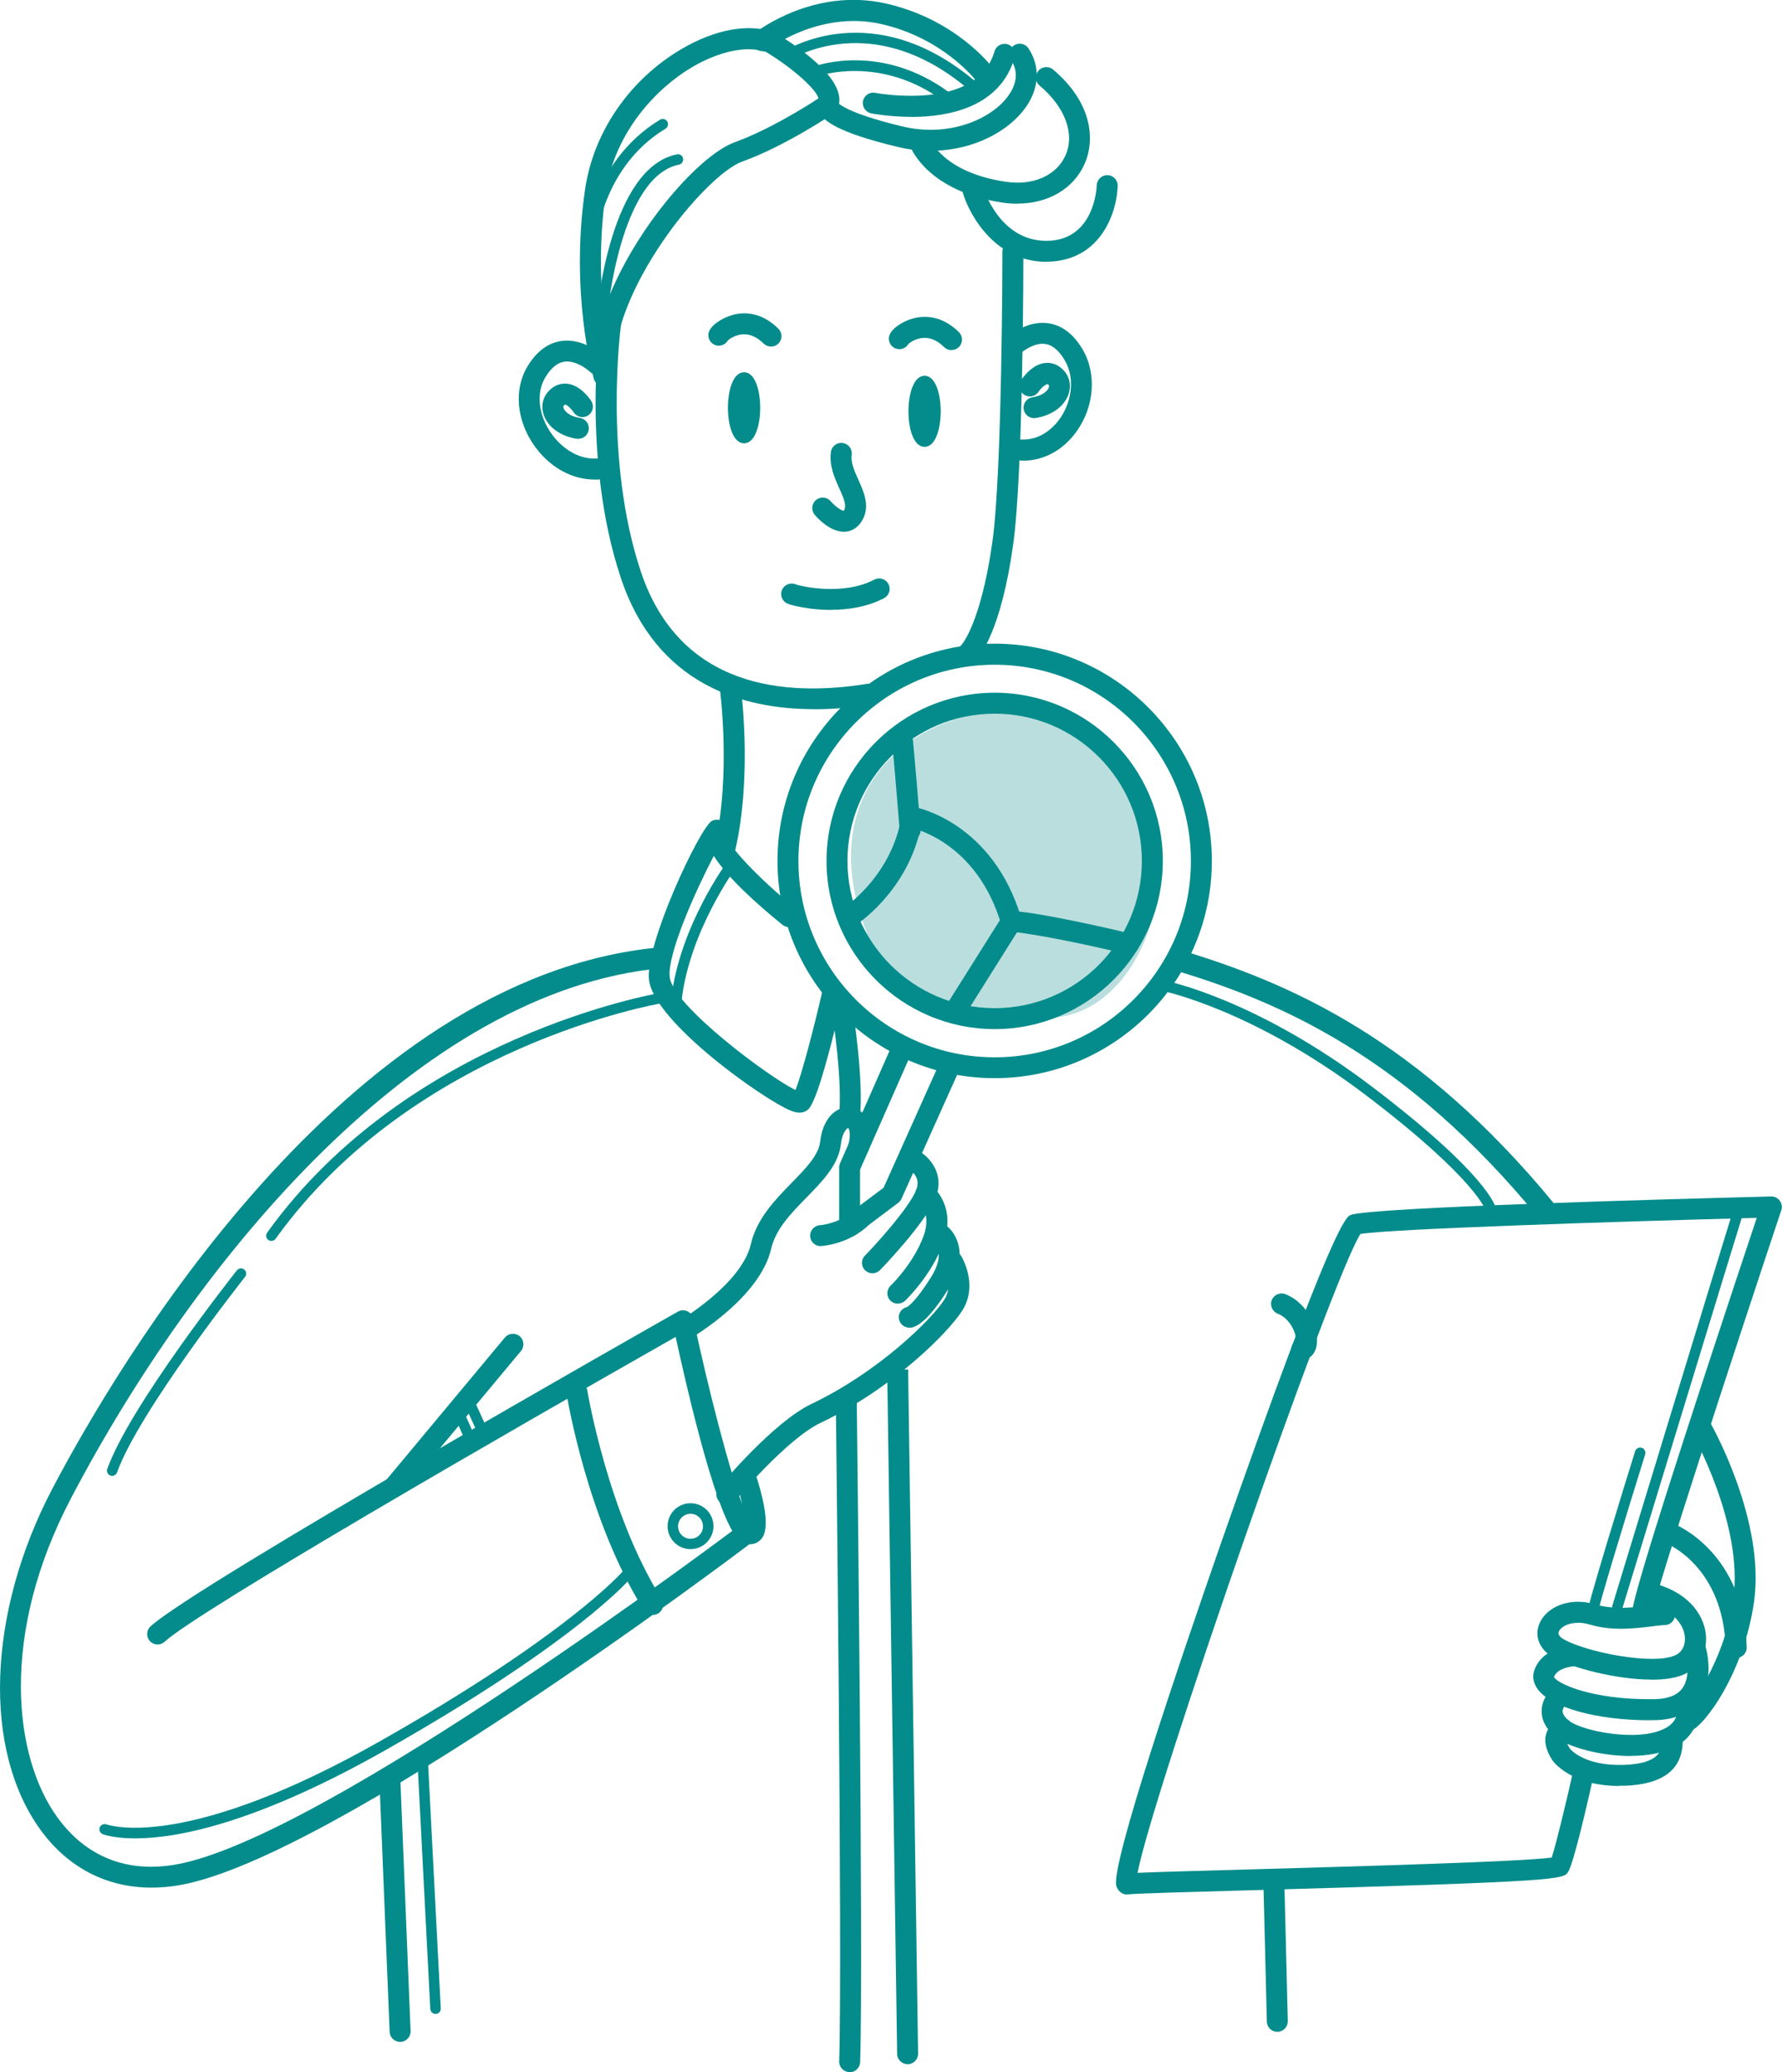 <svg xmlns="http://www.w3.org/2000/svg" id="Layer_2" data-name="Layer 2" viewBox="0 0 170.09 197.73"><defs><style>      .cls-1 {        fill: #badede;      }      .cls-2 {        fill: #038c8b;      }    </style></defs><g id="_1" data-name="1"><path class="cls-1" d="M84.33,92.38s6.74,5.86,16.59,4.69c9.85-1.17,14.21-19.58,3.34-26.78-10.87-7.2-30.7,2.44-19.93,22.09Z"></path><g><path class="cls-2" d="M85.63,195.99l-.95-65.29,2-.03,.95,65.29c0,.55-.43,1.01-.99,1.01h0c-.55,0-1.01-.43-1.01-.99Z"></path><path class="cls-2" d="M62.3,154.1c-.33,0-.66-.17-.85-.47-5.35-8.51-7.29-20.13-7.37-20.62-.09-.54,.28-1.06,.83-1.15,.54-.1,1.06,.28,1.15,.83,.02,.12,1.96,11.72,7.09,19.88,.29,.47,.15,1.08-.31,1.38-.17,.1-.35,.15-.53,.15Z"></path><path class="cls-2" d="M165.71,158.2c-.54,0-.98-.43-1-.97-.22-7.63-5.42-9.86-5.64-9.95-.51-.21-.75-.79-.55-1.3,.21-.51,.79-.76,1.3-.55,.27,.11,6.64,2.76,6.9,11.75,.02,.55-.42,1.01-.97,1.03h-.03Z"></path><path class="cls-2" d="M94.94,98.2c-8.85,0-16.05-7.2-16.05-16.05s7.2-16.05,16.05-16.05,16.05,7.2,16.05,16.05-7.2,16.05-16.05,16.05Zm0-30.1c-7.75,0-14.05,6.3-14.05,14.05s6.3,14.05,14.05,14.05,14.05-6.3,14.05-14.05-6.3-14.05-14.05-14.05Z"></path><path class="cls-2" d="M94.94,102.88c-11.43,0-20.73-9.3-20.73-20.73s9.3-20.73,20.73-20.73,20.73,9.3,20.73,20.73-9.3,20.73-20.73,20.73Zm0-39.45c-10.33,0-18.73,8.4-18.73,18.73s8.4,18.73,18.73,18.73,18.73-8.4,18.73-18.73-8.4-18.73-18.73-18.73Z"></path><path class="cls-2" d="M81.1,118.02c-.15,0-.31-.04-.45-.11-.34-.17-.55-.52-.55-.89v-5.62c0-.14,.03-.28,.08-.4l4.74-10.77c.22-.5,.81-.73,1.32-.51,.5,.22,.73,.81,.51,1.32l-4.66,10.57v3.41l2.25-1.69,5.32-11.86c.23-.5,.82-.73,1.32-.5,.5,.23,.73,.82,.5,1.32l-5.43,12.09c-.07,.15-.18,.29-.31,.39l-4.06,3.05c-.18,.13-.39,.2-.6,.2Z"></path><path class="cls-2" d="M65.52,127.78c-.34,0-.68-.18-.86-.49-.28-.48-.12-1.09,.35-1.37,.06-.03,5.8-3.46,6.66-7.21,.56-2.43,2.33-4.24,3.89-5.84,1.33-1.36,2.59-2.64,2.73-3.96,.17-1.56,.9-2.73,1.95-3.13,.72-.28,1.48-.14,2.04,.36,.8,.71,1.04,1.99,.65,3.52-.14,.54-.68,.86-1.21,.72-.54-.14-.86-.68-.73-1.21,.25-.98,.06-1.47-.04-1.54-.09,.02-.55,.4-.68,1.5-.22,2-1.71,3.52-3.29,5.14-1.45,1.48-2.94,3-3.37,4.88-1.05,4.6-7.33,8.34-7.6,8.49-.16,.09-.33,.14-.51,.14Z"></path><path class="cls-2" d="M83.28,121.5c-.25,0-.5-.09-.7-.28-.4-.38-.41-1.02-.02-1.41,1.11-1.14,4.14-4.48,4.87-6.21,.57-1.35-.6-1.98-.83-2.09-.5-.24-.71-.83-.48-1.33,.24-.5,.84-.71,1.33-.48,1.27,.6,2.8,2.34,1.82,4.67-1.03,2.44-5.11,6.66-5.28,6.83-.2,.2-.46,.3-.72,.3Z"></path><path class="cls-2" d="M85.7,124.4c-.26,0-.53-.1-.73-.31-.38-.4-.36-1.03,.04-1.41,.02-.02,2.15-2.06,3.13-4.7,.82-2.2-.4-3.21-.41-3.22-.43-.35-.5-.97-.16-1.41,.35-.43,.97-.5,1.41-.16,.1,.08,2.36,1.94,1.04,5.48-1.16,3.08-3.53,5.35-3.63,5.45-.19,.18-.44,.27-.69,.27Z"></path><path class="cls-2" d="M86.79,126.69c-.55,0-1-.45-1-1,0-.47,.33-.87,.78-.97,.15-.08,.87-.58,2.28-2.82,1.53-2.43,.28-3.35,.27-3.36-.45-.32-.56-.94-.24-1.39,.32-.45,.94-.56,1.39-.24,.98,.69,2.29,2.85,.27,6.06-1.56,2.48-2.82,3.73-3.75,3.73Z"></path><path class="cls-2" d="M69.37,143.58c-.23,0-.45-.08-.64-.23-.42-.35-.48-.98-.13-1.41,.21-.25,5.22-6.25,8.86-7.98,6.42-3.06,11.52-8.1,12.71-10,.86-1.37-.12-3.04-.13-3.06-.29-.47-.14-1.09,.33-1.37,.47-.29,1.09-.14,1.38,.33,.07,.11,1.63,2.73,.12,5.16-1.33,2.13-6.68,7.48-13.55,10.75-3.24,1.54-8.13,7.39-8.18,7.45-.2,.24-.48,.36-.77,.36Z"></path><path class="cls-2" d="M78.33,118.91c-.53,0-.97-.41-1-.95-.03-.55,.39-1.02,.94-1.05,.05,0,1.96-.15,3.33-1.52,.39-.39,1.02-.39,1.41,0s.39,1.02,0,1.41c-1.94,1.94-4.52,2.09-4.63,2.1-.02,0-.04,0-.05,0Z"></path><path class="cls-2" d="M15.05,156.92c-.27,0-.54-.11-.74-.32-.37-.41-.35-1.04,.06-1.41,4.21-3.89,48.44-28.96,50.33-30.03,.28-.16,.61-.17,.9-.04,.29,.13,.5,.39,.57,.7,1.47,6.85,3.38,14.25,4.67,17.7-.17-.77-.41-1.66-.7-2.51-.17-.52,.11-1.09,.63-1.26,.53-.17,1.09,.11,1.26,.63,1.8,5.4,.83,6.3,.51,6.6-.2,.19-.76,.59-1.64,.22-1.9-.79-4.48-10.82-6.41-19.63-16.16,9.17-45.61,26.17-48.77,29.08-.19,.18-.44,.27-.68,.27Z"></path><path class="cls-2" d="M14.46,180.12c-4.26,0-7.95-1.89-10.57-5.48-5.57-7.63-5.12-20.73,1.12-32.61,5.99-11.4,27.86-48.83,57.92-51.63,.56-.05,1.04,.35,1.09,.9,.05,.55-.35,1.04-.9,1.09-23.1,2.16-44.25,27.54-56.34,50.57-6.8,12.96-5.54,24.66-1.27,30.5,2.72,3.73,6.63,5.28,11.3,4.45,14.22-2.5,53.49-32.14,53.89-32.43,.44-.33,1.07-.25,1.4,.19,.33,.44,.25,1.07-.19,1.4-1.63,1.23-40.06,30.23-54.75,32.81-.92,.16-1.82,.24-2.7,.24Z"></path><path class="cls-2" d="M57.64,36.87c-.44,0-.84-.29-.96-.73-.09-.33-2.29-8.2-.83-18.1,.8-5.44,4.23-10.43,9.18-13.35,3.24-1.91,6.47-2.49,8.88-1.59,.06,.02,.11,.05,.16,.08,2.16,1.3,7.07,4.6,5.86,7.22-.08,.16-.2,.31-.35,.41-.19,.13-4.65,3.14-8.74,4.61-3.55,1.28-12.81,12.55-12.2,20.36,.04,.51-.31,.97-.82,1.06-.06,.01-.12,.02-.18,.02ZM71.46,4.7c-1.6,0-3.51,.6-5.42,1.72-3.42,2.02-7.37,6.2-8.21,11.92-.64,4.36-.54,8.35-.23,11.39,2.47-7.29,8.96-14.88,12.56-16.17,3.24-1.17,6.86-3.45,7.96-4.17-.15-.77-2.26-2.77-5-4.43-.49-.17-1.05-.26-1.65-.26Z"></path><path class="cls-2" d="M88.84,14.4c-1.02,0-2.07-.12-3.15-.38-5.91-1.41-7.11-2.56-7.51-3.3-.19-.36-.23-.75-.11-1.08,.19-.52,.77-.78,1.29-.58,.35,.13,.58,.43,.64,.77,.25,.24,1.42,1.11,6.16,2.24,4.46,1.07,8.54-.73,10.11-2.97,.58-.82,1.09-2.07,.23-3.39-.3-.46-.17-1.08,.29-1.38,.46-.3,1.08-.17,1.38,.29,1.13,1.73,1.04,3.78-.27,5.63-1.6,2.27-5.01,4.14-9.06,4.14Z"></path><path class="cls-2" d="M93.96,8.1c-.31,0-.61-.14-.8-.4-.03-.04-3.1-4.06-9.06-5.41-5.86-1.32-10.69,2.35-10.74,2.38-.44,.34-1.06,.26-1.4-.18-.34-.44-.26-1.06,.17-1.4,.23-.18,5.59-4.29,12.41-2.76,6.71,1.51,10.09,5.98,10.23,6.17,.33,.44,.24,1.07-.21,1.4-.18,.13-.39,.2-.59,.2Z"></path><path class="cls-2" d="M97.12,19.44c-.45,0-.91-.03-1.38-.1-7.08-1.04-8.75-5.11-8.82-5.29-.2-.51,.05-1.09,.57-1.3,.51-.2,1.09,.05,1.29,.56,.06,.15,1.42,3.19,7.25,4.04,2.59,.38,4.8-.6,5.66-2.5,.93-2.06-.01-4.62-2.46-6.68-.42-.36-.48-.99-.12-1.41,.35-.42,.99-.48,1.41-.12,3.77,3.18,4.02,6.75,2.99,9.03-1.06,2.36-3.49,3.76-6.39,3.76Z"></path><path class="cls-2" d="M99.86,24.98c-4.78,0-7.31-4.34-7.99-6.67-.15-.53,.15-1.08,.68-1.24,.53-.15,1.08,.15,1.24,.68,.06,.22,1.59,5.23,6.06,5.23,.06,0,.12,0,.18,0,4.44-.13,4.65-5.09,4.65-5.3,.02-.55,.49-.98,1.03-.97,.55,.02,.99,.47,.97,1.02-.06,2.44-1.53,7.09-6.6,7.24-.08,0-.16,0-.24,0Z"></path><path class="cls-2" d="M92.35,63.39c-.26,0-.51-.1-.71-.29-.39-.39-.39-1.02,0-1.41,.73-.73,2.2-3.66,3.09-10.04,.94-6.76,.95-27.46,.95-27.66,0-.55,.45-1,1-1s1,.45,1,1c0,.86-.01,21.04-.97,27.94-1.13,8.11-3.09,10.6-3.66,11.18-.2,.2-.45,.29-.71,.29Z"></path><path class="cls-2" d="M77.69,67.67c-6.79,0-15.03-2.32-18.43-12.52-3.73-11.18-2.04-23.86-1.97-24.4,.08-.55,.58-.93,1.13-.85,.55,.08,.93,.58,.85,1.13-.02,.13-1.69,12.76,1.89,23.49,3.71,11.14,13.77,11.99,21.55,10.74,.55-.09,1.06,.28,1.15,.83,.09,.54-.28,1.06-.83,1.15-1.56,.25-3.39,.44-5.34,.44Z"></path><path class="cls-2" d="M69.21,81.87c-.07,0-.15,0-.22-.02-.54-.12-.88-.66-.75-1.2,1.55-6.82,.48-14.83,.47-14.91-.08-.55,.31-1.05,.85-1.13,.54-.08,1.05,.31,1.13,.85,.05,.34,1.13,8.46-.5,15.62-.11,.46-.52,.78-.97,.78Z"></path><path class="cls-2" d="M76.31,106.17c-.36,0-.7-.13-.88-.21-2.45-.99-12.95-8.36-13.48-12.43-.43-3.34,4.84-14.55,5.99-15.19,.36-.2,.82-.16,1.14,.11,.36,.3,.45,.74,.27,1.29,0,.83,3.08,4.11,6.59,6.94,.43,.35,.5,.98,.15,1.41-.35,.43-.98,.5-1.41,.15-2.5-2.02-5.25-4.51-6.55-6.57-1.63,3.12-4.49,9.38-4.2,11.61,.36,2.73,9.52,9.55,12,10.73,.59-1.48,1.73-5.8,2.59-9.54,.12-.54,.66-.87,1.2-.75,.54,.12,.87,.66,.75,1.2-2.33,10.14-3.14,10.79-3.4,11-.24,.19-.5,.25-.75,.25Z"></path><path class="cls-2" d="M86.88,80.22c-.52,0-.95-.4-1-.92-.22-2.75-.67-8.19-.8-9.06-.08-.55,.3-1.05,.85-1.13,.55-.08,1.05,.3,1.13,.85,.16,1.14,.78,8.85,.81,9.18,.04,.55-.37,1.03-.92,1.08-.03,0-.05,0-.08,0Z"></path><path class="cls-2" d="M91.06,97.62c-.18,0-.37-.05-.53-.15-.47-.29-.61-.91-.31-1.38l5.22-8.29c-1.88-5.82-5.8-7.89-7.62-8.55-1.38,5.9-5.97,8.92-6.18,9.05-.46,.3-1.08,.17-1.38-.3-.3-.46-.17-1.08,.3-1.38,.05-.04,4.62-3.08,5.5-8.8,.04-.27,.19-.51,.41-.66,.22-.16,.5-.22,.76-.17,.31,.06,7.55,1.5,10.26,10.66,.08,.28,.04,.57-.11,.82l-5.46,8.68c-.19,.3-.51,.47-.85,.47Z"></path><path class="cls-2" d="M147.63,116.58c-.29,0-.58-.12-.77-.37-12.65-15.41-24.64-20.59-34.71-23.62-.53-.16-.83-.72-.67-1.25,.16-.53,.71-.83,1.25-.67,10.35,3.12,22.69,8.44,35.68,24.27,.35,.43,.29,1.06-.14,1.41-.19,.15-.41,.23-.63,.23Z"></path><path class="cls-2" d="M107.74,91.07c-.08,0-.16,0-.24-.03-5.64-1.38-10.12-2.1-10.83-2.11-.47,.08-.94-.21-1.09-.67-.18-.52,.11-1.09,.63-1.27,.94-.31,8.12,1.22,11.76,2.11,.54,.13,.87,.67,.73,1.21-.11,.46-.52,.76-.97,.76Z"></path><path class="cls-2" d="M97.65,43.95c-.44,0-.89-.05-1.34-.15-.54-.12-.88-.66-.76-1.2,.12-.54,.66-.88,1.2-.76,2.37,.53,3.85-1.11,4.38-1.84,1.06-1.47,1.61-3.8,.45-5.7-.54-.89-1.15-1.39-1.82-1.48-1.02-.14-2.09,.65-2.42,.96-.4,.38-1.03,.36-1.41-.03-.38-.4-.37-1.03,.03-1.41,.08-.07,1.87-1.79,4.05-1.5,1.31,.17,2.41,.99,3.28,2.43,1.41,2.32,1.19,5.5-.54,7.91-1.29,1.79-3.13,2.78-5.1,2.78Z"></path><path class="cls-2" d="M56.75,45.76c-2.14,0-4.24-1.14-5.7-3.16-1.76-2.44-2.03-5.44-.7-7.64,.87-1.44,1.98-2.26,3.28-2.43,2.17-.28,3.98,1.43,4.05,1.5,.4,.38,.41,1.02,.03,1.41-.38,.4-1.01,.41-1.41,.03-.33-.31-1.41-1.1-2.42-.96-.67,.09-1.28,.59-1.82,1.48-.92,1.51-.68,3.65,.61,5.44,1,1.39,2.83,2.71,4.96,2.23,.54-.12,1.07,.22,1.2,.76,.12,.54-.22,1.07-.76,1.2-.44,.1-.88,.15-1.33,.15Z"></path><path class="cls-2" d="M107.6,180.78c-.49,0-.91-.33-1.05-.84-.54-2,6.05-21.39,10.02-32.77,10.66-30.51,11.93-31.06,12.34-31.23,1.73-.74,31.16-1.54,40.14-1.77,.33-.01,.63,.14,.83,.41,.19,.26,.25,.6,.14,.91-4.79,14.38-11.97,36.31-12.24,38.22,.01,.46-.29,.89-.76,1-.54,.13-1.08-.19-1.21-.73-.08-.34-.31-1.22,11.87-37.77-14,.37-35.1,1.06-37.83,1.54-2.71,4.17-19.86,53.49-21.27,60.96,1.75-.08,5.38-.18,10.76-.33,9.83-.28,25.96-.73,28.77-1.13,.38-1.14,1.31-4.95,2.08-8.38,.12-.54,.66-.88,1.19-.76,.54,.12,.88,.65,.76,1.19-.71,3.16-1.96,8.57-2.47,9.33-.47,.7-.61,.91-30.27,1.74-5.69,.16-11.06,.31-11.66,.39-.05,0-.09,0-.14,0Z"></path><path class="cls-2" d="M157.63,160.27c-3.31,0-7.57-1.1-9.37-2.12-1.33-.75-1.84-2.03-1.31-3.26,.63-1.46,2.73-2.58,5.39-1.78,1.72,.52,3.8,.26,5.17,.09,.11-.01,.21-.03,.31-.04-.24-.08-.49-.14-.75-.2-.54-.12-.88-.65-.76-1.19,.12-.54,.65-.88,1.19-.76,3.57,.78,5.08,3.01,5.31,4.85,.21,1.65-.56,3.16-1.94,3.85-.8,.4-1.94,.57-3.23,.57Zm-7.02-5.42c-.96,0-1.64,.41-1.82,.83-.04,.09-.16,.38,.46,.74,2.23,1.27,8.7,2.51,10.71,1.5,.63-.31,.95-1.01,.85-1.82-.07-.57-.37-1.21-.96-1.78-.11,.43-.5,.75-.97,.75-.23,0-.65,.05-1.12,.11-1.54,.19-3.86,.49-6-.16-.41-.12-.8-.18-1.15-.18Z"></path><path class="cls-2" d="M157.48,164.15c-5.07,0-9.44-1.21-10.72-2.98-.41-.57-.52-1.21-.31-1.8,.62-1.78,2.63-2.32,3.72-2.36,.51-.04,1.02,.41,1.03,.96,.02,.55-.41,1.01-.96,1.03-.03,0-1.59,.1-1.91,1.02,.21,.55,3.45,2.2,9.57,2.12,1.28-.02,2.18-.37,2.67-1.03,.77-1.04,.49-2.8,.32-3.39-.15-.53,.15-1.08,.67-1.24,.53-.16,1.08,.14,1.24,.67,.04,.12,.9,3.07-.62,5.14-.88,1.2-2.31,1.82-4.26,1.85-.15,0-.3,0-.46,0Z"></path><path class="cls-2" d="M155.63,167.56c-2.91,0-5.95-.86-7.1-1.78-.89-.71-1.36-1.53-1.38-2.42-.04-1.25,.84-2.07,.94-2.16,.41-.37,1.04-.34,1.41,.07,.37,.41,.34,1.03-.06,1.4-.02,.02-.3,.31-.29,.64,.02,.34,.35,.68,.63,.9,1.16,.93,6.53,2.08,9.15,.71,.89-.47,1.27-1.16,1.2-2.19-.04-.55,.38-1.03,.93-1.07,.56-.05,1.03,.37,1.07,.93,.13,1.81-.67,3.27-2.26,4.1-1.17,.61-2.68,.86-4.24,.86Z"></path><path class="cls-2" d="M154.56,170.42c-4.61,0-6.31-2.34-6.38-2.44-.63-.96-.82-1.83-.58-2.59,.22-.7,.77-1.15,1.18-1.32,.51-.21,1.1,.03,1.31,.54,.21,.5-.02,1.07-.51,1.29-.02,0-.06,.04-.07,.08-.03,.12,.04,.42,.33,.87,.02,.03,1.32,1.68,5.15,1.56,3.62-.13,3.62-1.54,3.62-2.3,0-.55,.45-1,1-1s1,.45,1,1c0,2.72-1.87,4.16-5.54,4.29-.17,0-.34,0-.5,0Z"></path><path class="cls-2" d="M161.01,165.23c-.42,0-.81-.26-.95-.68-.17-.5,.08-1.03,.55-1.23,.69-.48,3.95-4.58,4.83-10.76,1-7.01-3.85-15.67-3.9-15.76-.27-.48-.1-1.09,.38-1.36,.48-.27,1.09-.1,1.36,.38,.21,.38,5.23,9.35,4.14,17.03-.96,6.73-4.71,11.87-6.1,12.34-.11,.04-.21,.05-.32,.05Z"></path><path class="cls-2" d="M81.1,107.42s-.06,0-.09,0c-.55-.05-.96-.54-.91-1.09,.31-3.37-.62-9.33-.63-9.39-.09-.55,.29-1.06,.83-1.14,.54-.09,1.06,.29,1.14,.83,.04,.25,.98,6.27,.65,9.89-.05,.52-.48,.91-1,.91Z"></path><path class="cls-2" d="M81.1,197.73c-.58-.02-1.02-.48-1-1.03,.32-9.83-.32-62.42-.32-62.95,0-.55,.44-1,.99-1.01,.59-.03,1.01,.44,1.01,.99,0,.53,.64,53.17,.32,63.04-.02,.54-.46,.97-1,.97Z"></path><path class="cls-2" d="M37.71,142.77c-.23,0-.45-.08-.64-.23-.42-.35-.48-.98-.13-1.41l11.25-13.5c.35-.42,.98-.48,1.41-.13,.42,.35,.48,.98,.13,1.41l-11.25,13.5c-.2,.24-.48,.36-.77,.36Z"></path><path class="cls-2" d="M124.25,129.76c-.55,0-1-.45-1-1,0-.36,.19-.67,.47-.85,0-.59-.49-2.05-1.77-2.56-.51-.21-.76-.79-.56-1.3,.21-.51,.79-.76,1.3-.56,2.26,.91,3.26,3.5,2.97,4.96-.19,.96-.88,1.31-1.42,1.31Z"></path><path class="cls-2" d="M121.92,193.88c-.54,0-.99-.43-1-.97l-.32-12.86c-.01-.55,.42-1.01,.97-1.03,.57,0,1.01,.43,1.03,.97l.32,12.86c.01,.55-.42,1.01-.97,1.03h-.03Z"></path><g><path class="cls-2" d="M89.3,39.24c0,1.6-.47,2.89-1.04,2.89s-1.04-1.3-1.04-2.89,.47-2.89,1.04-2.89,1.04,1.3,1.04,2.89Z"></path><path class="cls-2" d="M88.25,42.64c-1.06,0-1.54-1.76-1.54-3.39s.48-3.39,1.54-3.39,1.54,1.76,1.54,3.39-.48,3.39-1.54,3.39Zm-.04-5.79c-.1,.09-.51,.9-.51,2.4s.41,2.31,.58,2.4c.1-.09,.51-.9,.51-2.4s-.41-2.31-.58-2.4Z"></path></g><path class="cls-2" d="M90.82,33.41c-.26,0-.51-.1-.71-.29-.6-.6-1.24-.9-1.91-.88-.72,.02-1.31,.41-1.49,.58-.22,.38-.67,.59-1.11,.47-.54-.13-.86-.68-.73-1.21,.18-.72,1.29-1.42,2.26-1.69,1.56-.43,3.12,.03,4.4,1.31,.39,.39,.39,1.02,0,1.41-.2,.2-.45,.29-.71,.29Z"></path><path class="cls-2" d="M80.54,50.74c-1.33,0-2.54-1.33-2.77-1.61-.36-.42-.31-1.05,.11-1.41,.42-.36,1.05-.31,1.41,.11,.39,.46,.99,.89,1.25,.91,.28-.44,.08-1.02-.43-2.14-.46-1.02-.98-2.18-.8-3.48,.08-.55,.59-.93,1.13-.85,.55,.08,.93,.58,.85,1.13-.1,.73,.26,1.53,.64,2.38,.54,1.2,1.22,2.69,.23,4.09-.38,.54-.92,.84-1.53,.87-.03,0-.06,0-.09,0Z"></path><path class="cls-2" d="M79.32,58.2c-2.05,0-3.73-.43-4.13-.59-.51-.2-.76-.79-.56-1.3,.21-.51,.79-.76,1.3-.56,.47,.19,4.53,1.13,7.52-.44,.49-.26,1.09-.07,1.35,.42,.26,.49,.07,1.09-.42,1.35-1.63,.85-3.46,1.11-5.06,1.11Z"></path><g><path class="cls-2" d="M72.06,38.9c0,1.6-.47,2.89-1.04,2.89s-1.04-1.3-1.04-2.89,.47-2.89,1.04-2.89,1.04,1.3,1.04,2.89Z"></path><path class="cls-2" d="M71.02,42.3c-1.06,0-1.54-1.76-1.54-3.39s.48-3.39,1.54-3.39,1.54,1.76,1.54,3.39-.48,3.39-1.54,3.39Zm-.04-5.79c-.1,.09-.51,.9-.51,2.4s.41,2.31,.58,2.4c.1-.09,.51-.9,.51-2.4s-.41-2.31-.58-2.4Z"></path></g><path class="cls-2" d="M73.59,33.07c-.26,0-.51-.1-.71-.29-.6-.6-1.25-.9-1.91-.88-.72,.02-1.31,.41-1.49,.58-.22,.38-.67,.59-1.11,.48-.54-.13-.86-.68-.73-1.21,.18-.71,1.29-1.42,2.26-1.69,1.56-.44,3.12,.03,4.4,1.31,.39,.39,.39,1.02,0,1.41-.2,.2-.45,.29-.71,.29Z"></path><path class="cls-2" d="M98.7,39.9c-.49,0-.91-.35-.99-.85-.08-.55,.29-1.06,.84-1.14,1-.15,1.49-.66,1.57-.97,.03-.13,0-.2-.11-.29-.17-.01-.61,.33-.88,.73-.3,.46-.92,.59-1.38,.28-.46-.3-.59-.92-.29-1.38,.16-.24,.99-1.43,2.18-1.63,.57-.09,1.13,.05,1.6,.43,.74,.58,1.04,1.47,.8,2.37-.33,1.24-1.58,2.19-3.2,2.44-.05,0-.1,.01-.15,.01Z"></path><path class="cls-2" d="M55.2,41.88c-.05,0-.1,0-.15-.01-1.62-.25-2.87-1.2-3.2-2.44-.24-.9,.06-1.79,.8-2.37,.47-.37,1.03-.52,1.6-.43,1.19,.2,2.03,1.39,2.18,1.63,.3,.46,.17,1.08-.29,1.38-.46,.3-1.08,.17-1.38-.29-.26-.4-.69-.75-.84-.75-.14,.11-.17,.19-.14,.31,.08,.31,.56,.82,1.57,.97,.55,.08,.92,.59,.84,1.14-.08,.5-.5,.85-.99,.85Z"></path><path class="cls-2" d="M86.96,11.15c-2.05,0-3.63-.3-3.8-.33-.54-.11-.89-.63-.79-1.17,.11-.54,.63-.9,1.17-.79,.1,.02,9.73,1.83,11.38-3.95,.15-.53,.71-.84,1.24-.69,.53,.15,.84,.71,.69,1.24-1.37,4.79-6.33,5.7-9.89,5.7Z"></path><path class="cls-2" d="M38.19,194.84c-.53,0-.98-.42-1-.96l-.96-23.62c-.02-.55,.41-1.02,.96-1.04,.55-.05,1.02,.41,1.04,.96l.96,23.62c.02,.55-.41,1.02-.96,1.04-.01,0-.03,0-.04,0Z"></path><path class="cls-2" d="M142.33,116c-.24,0-.45-.17-.49-.42,0-.01-.8-2.96-11.38-11.01-10.87-8.27-19.47-10.01-19.56-10.03-.27-.05-.45-.32-.4-.59,.05-.27,.32-.45,.59-.4,.36,.07,8.92,1.81,19.97,10.22,10.93,8.32,11.71,11.33,11.76,11.65,.05,.27-.14,.53-.41,.58-.03,0-.06,0-.08,0Z"></path><path class="cls-2" d="M25.9,118.41c-.1,0-.2-.03-.29-.09-.22-.16-.28-.47-.11-.7,13.46-18.75,37.21-22.82,37.45-22.86,.27-.04,.53,.14,.57,.41,.04,.27-.14,.53-.41,.57-.23,.04-23.58,4.05-36.8,22.46-.1,.14-.25,.21-.41,.21Z"></path><path class="cls-2" d="M44.94,137.93c-.19,0-.37-.11-.46-.3l-.96-2.17c-.11-.25,0-.55,.25-.66,.25-.11,.55,0,.66,.25l.96,2.17c.11,.25,0,.55-.25,.66-.07,.03-.14,.04-.2,.04Z"></path><path class="cls-2" d="M45.91,136.73c-.19,0-.37-.11-.46-.29l-1.21-2.65c-.11-.25,0-.55,.25-.66,.25-.11,.55,0,.66,.25l1.21,2.65c.11,.25,0,.55-.25,.66-.07,.03-.14,.04-.21,.04Z"></path><path class="cls-2" d="M10.71,140.83c-.06,0-.11,0-.17-.03-.26-.09-.39-.38-.3-.64,2.17-6.03,11.96-18.42,12.37-18.94,.17-.22,.49-.25,.7-.08,.22,.17,.25,.49,.08,.7-.1,.13-10.1,12.78-12.22,18.66-.07,.2-.27,.33-.47,.33Z"></path><path class="cls-2" d="M64.47,97.2c-.29,0-.51-.24-.5-.52,.24-7.06,4.95-13.73,5.15-14.01,.16-.22,.47-.28,.7-.12,.22,.16,.28,.47,.12,.7-.05,.07-4.74,6.71-4.97,13.47,0,.27-.23,.48-.5,.48Z"></path><path class="cls-2" d="M57.48,30.42c-.32-.03-.52-.27-.5-.54,.05-.57,1.31-13.89,7.63-15.15,.28-.06,.53,.12,.59,.39,.05,.27-.12,.53-.39,.59-5.6,1.12-6.82,14.13-6.83,14.26-.02,.26-.24,.46-.5,.46Z"></path><path class="cls-2" d="M56.27,24.4c-.29,0-.51-.24-.5-.52,.01-.34,.33-8.27,7.23-12.46,.24-.14,.54-.07,.69,.17,.14,.24,.07,.54-.17,.69-6.43,3.9-6.75,11.56-6.75,11.64,0,.27-.23,.48-.5,.48Z"></path><path class="cls-2" d="M90.26,9.69c-.1,0-.21-.03-.29-.1-5.97-4.36-11.77-2.36-11.83-2.34-.26,.09-.55-.04-.64-.3-.09-.26,.04-.55,.3-.64,.26-.09,6.35-2.21,12.76,2.48,.22,.16,.27,.48,.11,.7-.1,.13-.25,.2-.4,.2Z"></path><path class="cls-2" d="M93.15,8.97c-.12,0-.24-.04-.33-.12-9.48-8.33-17.39-3.15-17.47-3.1-.23,.16-.54,.09-.69-.13-.15-.23-.09-.54,.13-.69,.08-.06,8.63-5.66,18.69,3.17,.21,.18,.23,.5,.05,.71-.1,.11-.24,.17-.38,.17Z"></path><path class="cls-2" d="M65.91,147.82c-1.21,0-2.19-.98-2.19-2.19s.98-2.19,2.19-2.19,2.19,.98,2.19,2.19-.98,2.19-2.19,2.19Zm0-3.37c-.65,0-1.19,.53-1.19,1.19s.53,1.19,1.19,1.19,1.19-.53,1.19-1.19-.53-1.19-1.19-1.19Z"></path><path class="cls-2" d="M12.93,175.42c-1.69,0-2.69-.25-3.1-.39-.26-.09-.4-.37-.32-.63,.09-.26,.37-.4,.63-.32,.78,.26,8.14,2.25,26.11-7.92,17.99-10.18,23.2-16.22,23.25-16.28,.18-.21,.49-.24,.7-.06,.21,.18,.24,.49,.06,.7-.21,.25-5.33,6.21-23.52,16.51-12.48,7.06-19.97,8.39-23.82,8.39Z"></path><path class="cls-2" d="M41.57,192.17c-.26,0-.48-.21-.5-.47l-1.21-23.38c-.01-.28,.2-.51,.47-.52,.26-.04,.51,.2,.53,.47l1.21,23.38c.01,.28-.2,.51-.47,.52,0,0-.02,0-.03,0Z"></path><path class="cls-2" d="M154.38,153.84s-.1,0-.15-.02c-.26-.08-.41-.36-.33-.62,.46-1.52,11.33-37.14,11.57-37.86,.09-.26,.37-.41,.63-.32,.26,.09,.4,.37,.32,.63-.24,.71-11.45,37.46-11.57,37.83-.07,.22-.26,.35-.48,.35Z"></path><path class="cls-2" d="M151.97,154.55c-.29-.01-.5-.22-.5-.49,0-.74,3.52-12.11,4.6-15.58,.08-.26,.36-.41,.63-.33,.26,.08,.41,.36,.33,.63-1.8,5.76-4.49,14.59-4.56,15.3-.02,.26-.24,.47-.5,.47Z"></path></g></g></svg>